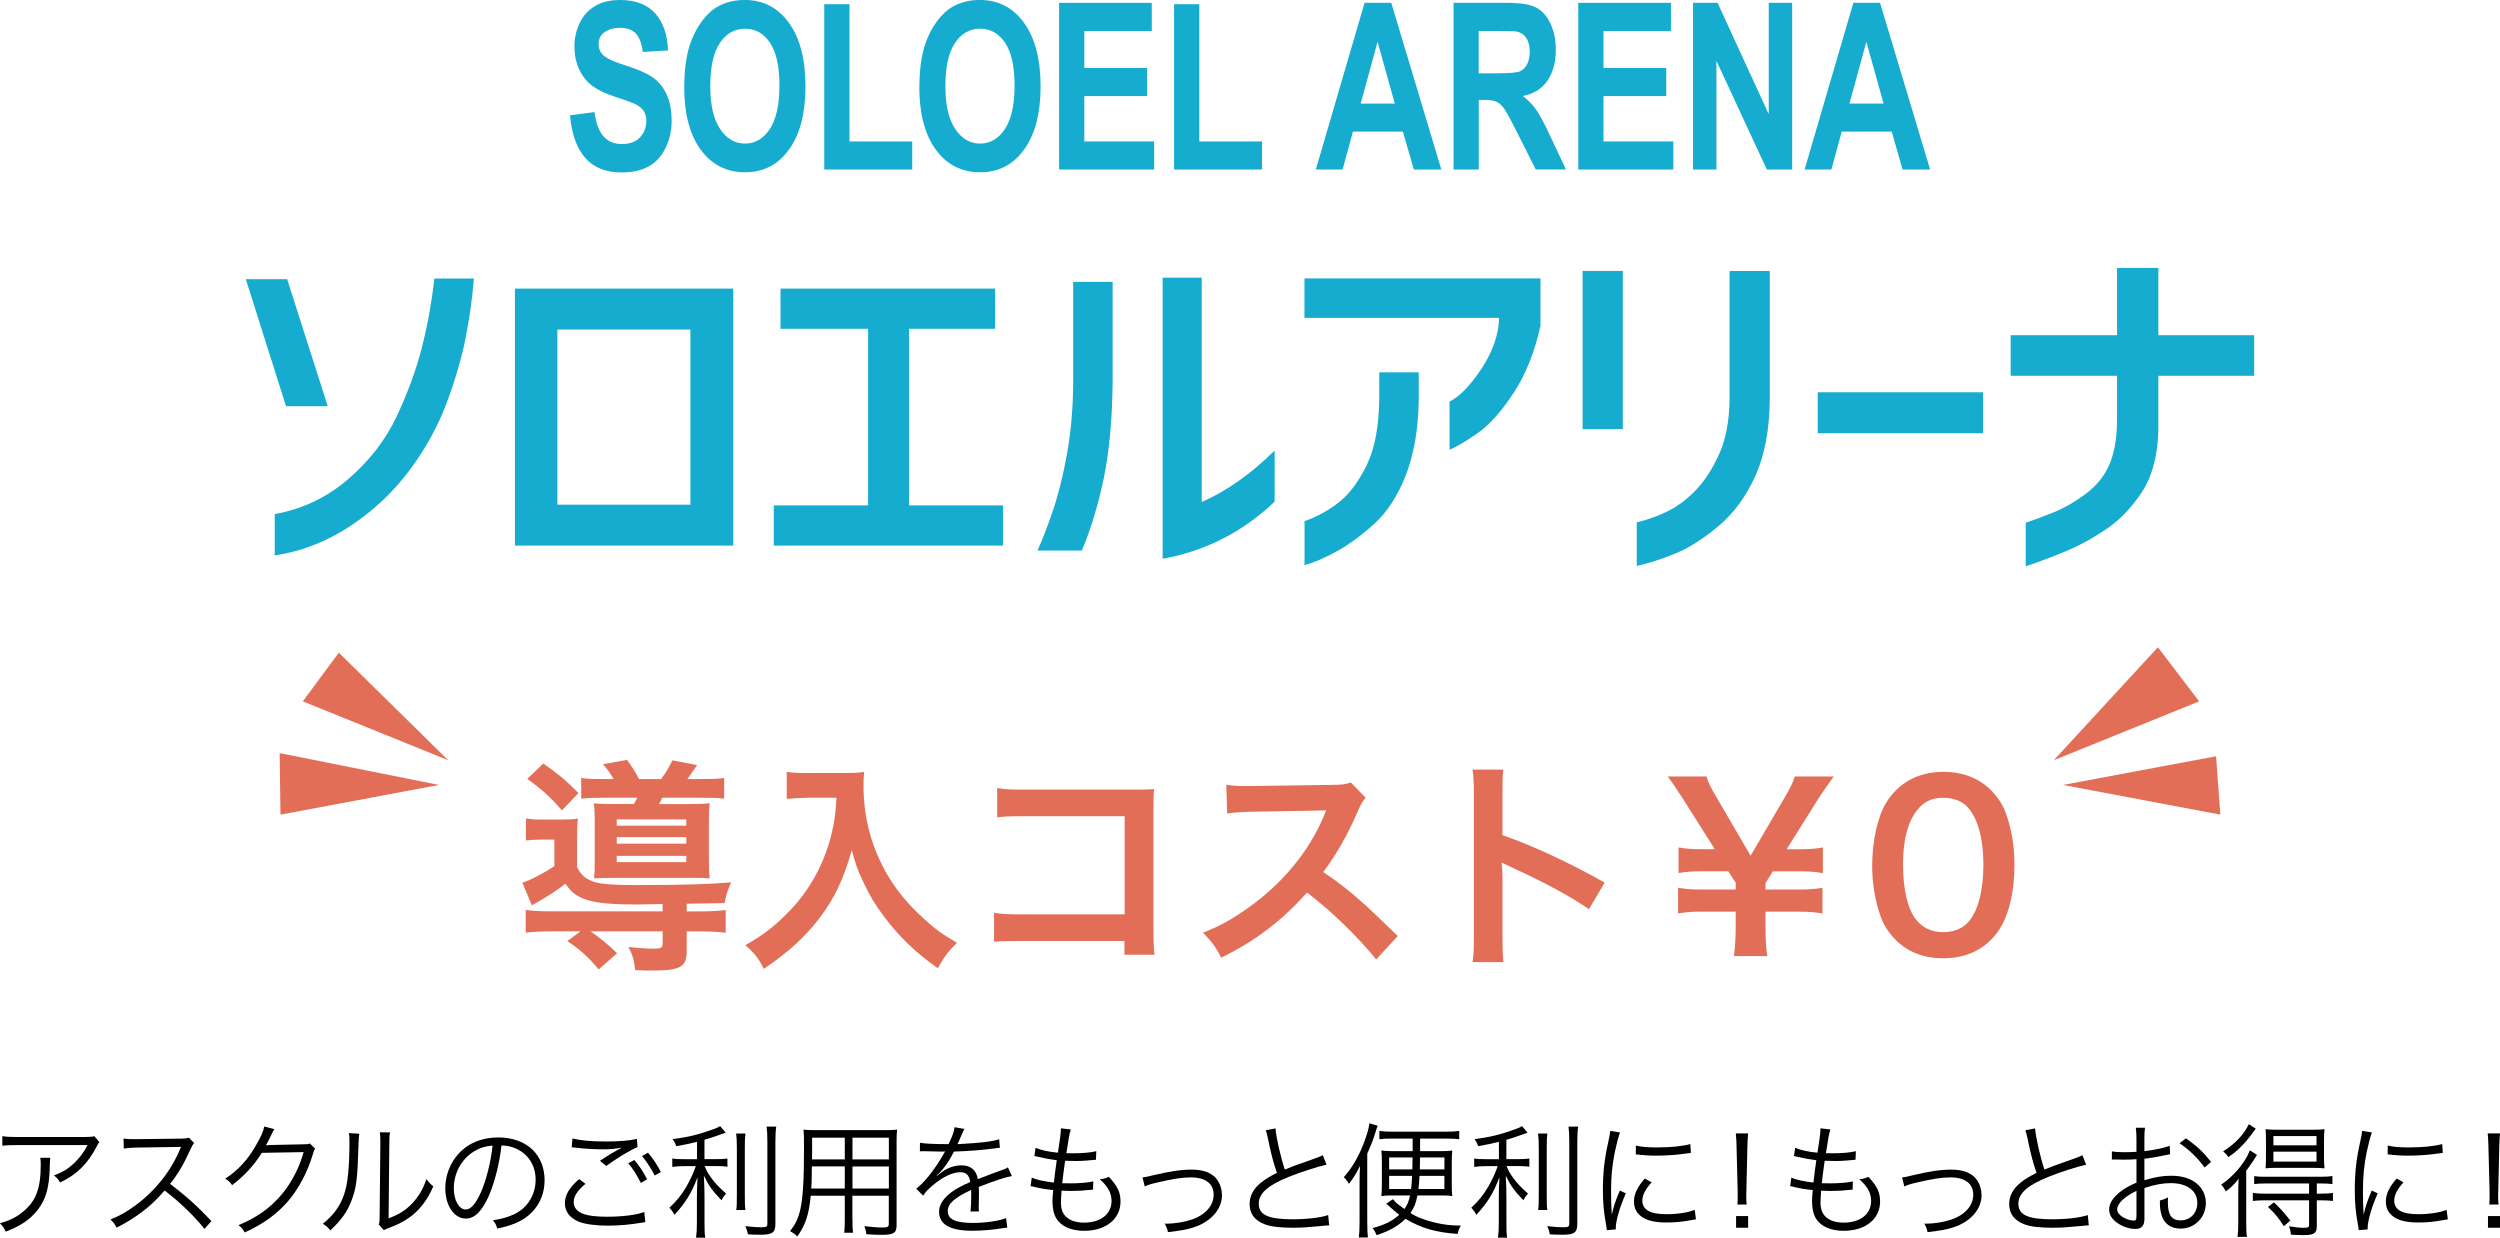 <?xml version="1.0" encoding="UTF-8"?><svg id="_レイヤー_2" xmlns="http://www.w3.org/2000/svg" viewBox="0 0 644.25 318.92"><defs><style>.cls-1{fill:#e26e57;}.cls-2{fill:#15accf;}</style></defs><g id="_レイヤー_1-2"><g><g><path d="M12.96,298.35q-.1,.58-.13,2.24c-.1,5.34-.99,8.51-3.17,11.26-1.95,2.46-4.32,4.06-8.19,5.54-.48-1.02-.7-1.34-1.47-2.14,2.59-.77,4.19-1.57,5.86-2.94,3.39-2.72,4.64-5.98,4.64-12.22,0-.9-.03-1.12-.13-1.73h2.59Zm12.64-4.03c-.32,.42-.38,.51-.77,1.28-2.21,4.29-5.18,7.2-9.34,9.12-.48-.8-.74-1.09-1.57-1.82,2.24-.86,3.55-1.63,5.06-3.04,1.47-1.38,2.66-2.94,3.58-4.77H4.38c-1.76,0-2.59,.03-3.78,.16v-2.46c1.09,.16,1.98,.22,3.81,.22H21.6q2.14,0,2.72-.22l1.28,1.54Z"/><path d="M52.67,316.68c-2.53-3.23-6.14-6.72-10.24-9.89-2.24,2.56-3.81,4.03-6.11,5.73-2.21,1.6-3.9,2.66-6.27,3.84-.51-.96-.77-1.31-1.57-2.11,2.46-.99,4.03-1.86,6.5-3.68,5.12-3.78,9.09-8.83,11.42-14.43,.06-.19,.1-.22,.16-.38,.06-.1,.06-.13,.1-.22-.29,.03-.38,.03-.77,.03l-10.69,.16c-1.44,.03-2.37,.1-3.3,.26l-.06-2.59c.86,.13,1.44,.16,2.53,.16h.83l11.42-.13c1.12-.03,1.5-.06,2.05-.26l1.34,1.38c-.32,.38-.54,.77-.9,1.57-1.79,3.97-3.3,6.5-5.28,8.96,4.19,3.2,7.01,5.73,10.66,9.6l-1.82,2.02Z"/><path d="M70.69,290.99q-.29,.42-.7,1.31c-.83,1.73-1.12,2.27-1.47,2.85q.42-.1,9.66-.26c1.12,0,1.22-.03,1.66-.22l1.38,1.34c-.29,.38-.29,.42-.64,1.57-1.34,4.51-3.68,8.86-6.4,12.03-2.94,3.36-6.46,5.89-11.13,8-.51-.93-.77-1.25-1.6-1.89,4.83-1.98,8.22-4.42,11.3-8.1,2.46-2.98,4.38-6.72,5.5-10.72l-10.78,.19c-1.95,3.14-4.51,5.95-7.65,8.32-.54-.8-.86-1.09-1.79-1.66,3.39-2.21,5.82-4.86,8.03-8.77,1.22-2.11,1.86-3.55,2.02-4.67l2.62,.67Z"/><path d="M92.58,292.17q-.13,.8-.19,2.75c-.26,8.67-.51,11.04-1.73,14.27-1.09,2.98-2.62,5.12-5.54,7.9-.64-.83-.96-1.12-1.92-1.73,2.62-2.08,4.35-4.38,5.41-7.36,.99-2.78,1.44-6.98,1.44-13.73,0-1.15-.03-1.54-.13-2.27l2.66,.16Zm7.94-.35c-.16,.77-.19,1.34-.19,2.82l-.19,19.33c2.66-.99,4.29-2.02,5.95-3.71,1.76-1.82,3.01-3.94,3.78-6.4,.67,.86,.93,1.15,1.79,1.86-1.57,3.68-3.68,6.34-6.43,8.22-1.41,.96-2.69,1.6-4.58,2.34q-.58,.22-1.02,.38c-.38,.16-.45,.19-.74,.35l-1.28-1.47c.19-.54,.22-.8,.22-2.18l.19-18.72q0-2.08-.13-2.85l2.62,.03Z"/><path d="M126.11,307.88c-1.86,4.22-3.74,6.14-6.05,6.14-3.04,0-5.31-3.33-5.31-7.81,0-3.26,1.22-6.43,3.36-8.83,2.56-2.82,6.05-4.26,10.33-4.26,3.58,0,6.72,1.12,8.8,3.17,2.02,1.95,3.1,4.74,3.1,7.81,0,4.96-2.69,9.06-7.33,11.04-1.44,.61-2.66,.99-4.86,1.47-.32-1.06-.51-1.38-1.12-2.14,2.34-.38,3.84-.8,5.34-1.5,3.52-1.6,5.66-5.02,5.66-8.96,0-3.65-1.86-6.59-5.09-8.03-1.18-.51-2.11-.74-3.71-.8-.48,4.45-1.7,9.34-3.14,12.7Zm-3.94-11.17c-3.23,1.95-5.22,5.57-5.22,9.54,0,3.07,1.34,5.44,3.07,5.44,1.34,0,2.62-1.5,4-4.64,1.31-3.01,2.5-7.74,2.91-11.84-1.92,.16-3.3,.61-4.77,1.5Z"/><path d="M150.88,305.07c-2.08,1.73-3.04,3.2-3.04,4.7s.93,2.53,2.72,3.14c1.22,.42,3.33,.64,5.86,.64,4,0,7.81-.48,9.6-1.22l.29,2.62c-.45,.03-.48,.06-1.09,.16-2.78,.48-5.82,.74-8.64,.74-3.07,0-5.79-.38-7.36-.99-2.4-.99-3.65-2.62-3.65-4.83,0-2.08,1.22-4.1,3.68-6.18l1.63,1.22Zm-3.36-11.68c2.34,.54,4.86,.77,8.51,.77s6.34-.22,8.1-.67l.16,2.11c-1.95,.83-5.31,2.85-8.06,4.86l-1.63-1.31c2.59-1.73,3.36-2.18,5.66-3.39-1.92,.32-3.01,.42-4.83,.42-2.24,0-4.96-.16-7.04-.42q-.61-.06-1.06-.1l.19-2.27Zm15.97,5.54c1.41,1.73,2.3,3.07,3.26,4.96l-1.6,.96c-.8-1.7-2.34-4.1-3.26-5.09l1.6-.83Zm3.49-1.89c1.47,1.76,2.27,2.98,3.33,4.99l-1.6,.9c-.7-1.5-2.05-3.55-3.26-5.02l1.54-.86Z"/><path d="M179.62,294.25c-1.98,.48-2.98,.7-5.34,1.12-.26-.74-.48-1.18-.93-1.82,3.94-.51,6.5-1.12,10.14-2.43,1.15-.38,1.54-.58,2.08-.93l1.44,1.7q-.51,.19-1.28,.45c-1.47,.54-2.59,.93-4.19,1.38v4.99h3.14c1.12,0,1.95-.03,2.78-.16v2.11c-.8-.13-1.57-.16-2.85-.16h-3.01c.54,1.34,.8,1.79,1.54,2.82,.99,1.44,2.02,2.53,3.97,4.26-.54,.61-.83,1.02-1.18,1.73-2.37-2.46-3.3-3.78-4.54-6.34,.1,1.79,.16,3.97,.16,5.41v6.66c0,1.95,.03,2.98,.19,3.9h-2.37c.16-1.12,.22-2.18,.22-3.9v-6.24c0-1.79,.03-2.69,.16-5.44-1.5,4.03-3.07,6.59-5.95,9.7-.45-.83-.8-1.31-1.31-1.82,1.92-1.79,3.1-3.26,4.35-5.38,1.02-1.76,1.95-3.78,2.46-5.34h-3.04c-1.28,0-2.14,.06-3.01,.19v-2.18c.74,.16,1.5,.19,3.04,.19h3.33v-4.45Zm12.48-2.14c-.13,1.02-.16,1.79-.16,3.65v12.35c0,2.18,.03,2.82,.16,3.71h-2.37c.13-.9,.16-1.57,.16-3.71v-12.35c0-1.79-.06-2.66-.19-3.65h2.4Zm7.94-1.79c-.16,1.06-.22,2.24-.22,4.03v21.02c0,2.27-.77,2.82-3.81,2.82-.9,0-2.24-.03-3.26-.1-.16-.83-.32-1.31-.67-2.11,1.7,.19,3.07,.29,4.13,.29,1.28,0,1.54-.16,1.54-.96v-20.96c0-1.82-.06-3.01-.19-4.03h2.5Z"/><path d="M219.68,314.19c0,1.7,.03,2.72,.16,3.49h-2.3c.13-.83,.16-1.79,.16-3.49v-6.05h-8.77c-.48,4.83-1.31,7.46-3.46,10.5-.7-.67-1.02-.9-1.86-1.38,1.38-1.79,2.08-3.23,2.59-5.41,.7-2.94,.99-7.62,.99-15.52,0-3.23,0-3.84-.13-5.22,.96,.1,1.92,.13,3.52,.13h17.21c1.6,0,2.46-.03,3.39-.13-.1,.86-.13,1.7-.13,3.14v21.47c0,2.02-.74,2.5-3.84,2.5-1.02,0-2.62-.06-3.97-.16-.06-.74-.19-1.28-.48-2.08,1.86,.22,3.42,.35,4.58,.35,1.41,0,1.7-.16,1.7-.96v-7.23h-9.38v6.05Zm-10.46-13.6c-.03,.9-.03,1.66-.03,2.11-.03,1.98-.03,2.11-.13,3.58h8.64v-5.7h-8.48Zm8.48-7.42h-8.42v3.81l-.03,1.79h8.45v-5.6Zm11.36,5.6v-5.6h-9.38v5.6h9.38Zm-9.38,7.52h9.38v-5.7h-9.38v5.7Z"/><path d="M244.45,294.86c1.06-2.24,1.44-3.36,1.54-4.38l2.56,.45q-.29,.42-.83,1.73c-.42,1.02-.83,1.89-.99,2.18q.38-.03,.67-.03c5.12-.26,8.32-.64,10.08-1.22l.19,2.18c-.51,.03-.7,.06-1.28,.16-3.33,.45-6.69,.7-10.56,.83-.96,1.89-1.76,3.17-2.88,4.54-.32,.38-.96,1.12-1.09,1.22-.22,.16-.38,.29-.42,.32,0,.03-.03,.03-.03,.03v.03q.03,.06,.06,.1,1.15-.9,1.47-1.12c1.47-1.02,3.17-1.57,4.83-1.57,2.37,0,3.81,1.18,4.22,3.55,2.34-.93,4.16-1.6,5.57-2.11,1.57-.54,1.66-.58,2.18-.93l1.02,2.24c-1.66,.29-4.54,1.25-8.54,2.82,.06,.83,.06,1.15,.06,1.95,0,.42,0,1.12-.03,1.76-.03,.7-.03,1.15-.03,1.44,0,.45,0,.7,.06,1.15l-2.18,.03c.1-.7,.19-2.66,.19-4.61,0-.51,0-.58-.03-.96-4.35,2.05-6.02,3.55-6.02,5.47,0,2.11,1.98,3.04,6.5,3.04,3.17,0,6.72-.51,8.54-1.25l.29,2.46c-.48,.03-.64,.06-1.28,.16-2.53,.42-5.31,.64-7.78,.64-5.73,0-8.51-1.63-8.51-4.93,0-1.76,1.09-3.42,3.26-5.06,1.09-.8,2.62-1.63,4.77-2.56-.26-1.76-1.02-2.53-2.53-2.53-2.02,0-4.54,1.18-7.14,3.39-1.25,1.06-1.95,1.79-2.46,2.66l-1.79-1.79c2.21-1.7,4.86-5.06,7.17-9.15q.1-.16,.29-.48c-.13,.03-.45,.06-.61,.06-.51,0-3.52-.06-4.7-.1h-.51c-.29,0-.35,0-.7,.03l.03-2.21c1.15,.22,3.58,.35,6.85,.35h.51Z"/><path d="M265.86,303.47c1.28,.58,3.3,.99,5.73,1.28,.16-1.57,.48-4.06,.74-5.76-1.5-.19-2.88-.42-4.77-.86-.42-.1-.54-.13-.99-.22l.29-2.11c1.38,.58,3.52,1.06,5.76,1.25,.51-3.07,.77-5.18,.77-6.02v-.26l2.56,.29c-.19,.61-.29,.99-.51,2.14q-.03,.29-.32,2.05c-.1,.7-.16,1.02-.32,1.92,.9,.03,1.34,.03,1.86,.03,2.4,0,4.42-.19,5.86-.54l-.1,2.21q-.64,.06-2.24,.19c-.99,.1-1.95,.13-2.88,.13-.51,0-1.06,0-2.82-.06-.51,3.68-.54,4-.74,5.79,1.22,.03,1.66,.03,2.11,.03,2.3,0,4.64-.19,5.89-.51l-.06,2.14c-.32,.03-.42,.03-.86,.06-1.63,.19-3.01,.26-4.51,.26-.8,0-1.31,0-2.75-.06q0,.22-.03,.64c-.06,.77-.13,1.82-.13,2.37,0,1.76,.48,2.98,1.47,3.84,1.02,.9,2.56,1.38,4.51,1.38,4.29,0,7.07-2.21,7.07-5.6,0-2.02-.99-3.81-3.04-5.57,1.06-.13,1.41-.22,2.34-.64,2.27,2.46,3.01,4.03,3.01,6.37,0,4.51-3.78,7.55-9.38,7.55-3.36,0-5.92-1.15-7.17-3.2-.64-1.06-.99-2.59-.99-4.42,0-.67,.03-1.31,.13-2.11q.03-.48,.06-.77c-1.92-.19-3.39-.45-4.83-.8-.51-.16-.61-.16-.99-.19l.29-2.21Z"/><path d="M294.43,303.4c.8-.06,.96-.1,2.94-.58,4.19-.99,7.01-1.41,9.76-1.41,3.3,0,5.57,.99,6.78,2.98,.64,1.02,.99,2.34,.99,3.65,0,3.58-2.88,6.85-7.33,8.26-1.95,.61-2.72,.74-6.59,1.22-.19-.9-.32-1.22-.83-2.21,.19,.03,.32,.03,.45,.03,1.98,0,4.48-.38,6.3-.99,3.65-1.18,5.86-3.62,5.86-6.46s-2.05-4.48-5.92-4.48c-2.14,0-4.61,.38-8.42,1.28-1.95,.45-2.46,.61-3.42,1.06l-.58-2.34Z"/><path d="M328.7,290.8c.13,2.14,1.31,7.39,2.4,10.59,1.89-.77,2.78-1.12,7.74-2.85,1.12-.42,1.41-.51,2.05-.83l.96,2.43c-2.24,.48-6.82,1.95-9.63,3.1-5.47,2.18-7.84,4.29-7.84,6.94,0,2.91,2.46,4.03,8.74,4.03,3.68,0,7.26-.42,9.15-1.09l.26,2.66q-.61,0-2.37,.19c-3.3,.32-4.83,.42-7.07,.42-3.17,0-5.57-.29-7.1-.86-2.62-.96-3.97-2.72-3.97-5.25,0-2.05,.96-3.9,2.85-5.44,1.22-.99,2.21-1.6,4.19-2.59-.9-2.62-1.5-4.86-2.34-8.96-.29-1.34-.35-1.5-.54-2.02l2.53-.48Z"/><path d="M352.35,315.15c0,1.57,.03,2.62,.16,3.74h-2.34c.13-1.02,.19-2.21,.19-3.94v-10.59c0-1.82,.03-2.46,.13-3.94-.86,1.79-1.6,3.01-2.88,4.67-.51-.9-.64-1.06-1.31-1.73,2.3-2.62,3.97-5.54,5.34-9.31,.77-2.11,1.02-2.98,1.25-4.58l2.14,.64c-.22,.54-.38,.99-.61,1.79-.42,1.44-1.12,3.3-2.08,5.41v17.82Zm6.05-21.73c-1.31,0-2.05,.03-2.94,.16v-2.14c.9,.13,1.89,.19,3.14,.19h14.24c1.28,0,2.3-.06,3.2-.19v2.14c-.77-.1-1.73-.16-3.01-.16h-7.07v3.23h5.47c1.25,0,1.98-.03,2.82-.16-.1,.86-.13,1.66-.13,3.26v5.22c0,1.63,.03,2.43,.13,3.26-.83-.13-1.47-.16-2.62-.16h-6.37c-.38,2.05-.8,3.07-1.79,4.51,1.25,.9,3.68,1.86,6.21,2.46,2.46,.58,4.1,.77,6.78,.8-.42,.67-.61,1.22-.86,2.14-5.57-.38-9.41-1.5-13.41-3.9-1.95,1.92-4,3.07-7.42,4.22-.29-.7-.58-1.22-1.06-1.82,3.2-.86,4.99-1.76,6.88-3.42-.54-.42-.83-.64-1.38-1.12q-.22-.19-.96-.86c-.29-.26-.48-.42-1.02-.9l1.73-1.15c.83,.99,.9,1.06,2.98,2.53,.74-1.09,1.09-1.95,1.44-3.49h-5.06c-.93,0-1.54,.03-2.34,.16,.1-.96,.13-1.66,.13-3.07v-5.57c0-1.34-.03-2.21-.13-3.1,.74,.1,1.73,.16,2.91,.16h5.15v-3.23h-5.63Zm-.42,4.86v3.07h5.98c.03-.64,.03-1.66,.06-3.07h-6.05Zm0,4.74v3.39h5.66c.13-1.12,.19-1.86,.26-3.39h-5.92Zm7.84,0c-.1,1.66-.16,2.18-.29,3.39h6.69v-3.39h-6.4Zm.13-4.74q-.03,1.54-.06,3.07h6.34v-3.07h-6.27Z"/><path d="M386.27,294.25c-1.98,.48-2.98,.7-5.34,1.12-.26-.74-.48-1.18-.93-1.82,3.94-.51,6.5-1.12,10.14-2.43,1.15-.38,1.54-.58,2.08-.93l1.44,1.7q-.51,.19-1.28,.45c-1.47,.54-2.59,.93-4.19,1.38v4.99h3.14c1.12,0,1.95-.03,2.78-.16v2.11c-.8-.13-1.57-.16-2.85-.16h-3.01c.54,1.34,.8,1.79,1.54,2.82,.99,1.44,2.02,2.53,3.97,4.26-.54,.61-.83,1.02-1.18,1.73-2.37-2.46-3.3-3.78-4.54-6.34,.1,1.79,.16,3.97,.16,5.41v6.66c0,1.95,.03,2.98,.19,3.9h-2.37c.16-1.12,.22-2.18,.22-3.9v-6.24c0-1.79,.03-2.69,.16-5.44-1.5,4.03-3.07,6.59-5.95,9.7-.45-.83-.8-1.31-1.31-1.82,1.92-1.79,3.1-3.26,4.35-5.38,1.02-1.76,1.95-3.78,2.46-5.34h-3.04c-1.28,0-2.14,.06-3.01,.19v-2.18c.74,.16,1.5,.19,3.04,.19h3.33v-4.45Zm12.48-2.14c-.13,1.02-.16,1.79-.16,3.65v12.35c0,2.18,.03,2.82,.16,3.71h-2.37c.13-.9,.16-1.57,.16-3.71v-12.35c0-1.79-.06-2.66-.19-3.65h2.4Zm7.94-1.79c-.16,1.06-.22,2.24-.22,4.03v21.02c0,2.27-.77,2.82-3.81,2.82-.9,0-2.24-.03-3.26-.1-.16-.83-.32-1.31-.67-2.11,1.7,.19,3.07,.29,4.13,.29,1.28,0,1.54-.16,1.54-.96v-20.96c0-1.82-.06-3.01-.19-4.03h2.5Z"/><path d="M417.47,291.82c-.48,1.38-.86,2.94-1.34,5.12-.67,3.36-.96,6.18-.96,10.02,0,2.5,.06,4.38,.19,6.08,.45-2.14,1.06-3.9,2.08-6.24l1.54,.74c-1.44,3.17-2.59,7.01-2.59,8.8v.48l-2.3,.19c-.06-.51-.1-.67-.19-1.28-.61-3.39-.83-5.7-.83-9.06,0-4.54,.38-7.94,1.44-12.67,.32-1.5,.38-1.82,.45-2.56l2.53,.38Zm8.16,12.86c-1.6,1.76-2.4,3.3-2.4,4.7,0,2.37,2.02,3.52,6.14,3.52,2.91,0,5.63-.42,7.36-1.12l.32,2.46c-.42,.03-.48,.06-1.12,.16-2.24,.45-4.38,.64-6.56,.64-3.65,0-5.95-.77-7.33-2.43-.64-.8-.96-1.76-.96-2.94,0-1.95,.8-3.68,2.78-5.95l1.76,.96Zm-4.06-9.47c1.38,.35,2.94,.48,5.44,.48,3.55,0,6.43-.29,8.58-.86l.16,2.27c-.06,0-.8,.1-2.21,.29-1.86,.26-4.42,.42-6.88,.42-1.79,0-3.04-.1-5.12-.32l.03-2.27Z"/><path d="M447.74,310.41c.06-.99,.06-1.22,.06-2.27v-1.15l-.29-11.39c-.03-1.34-.06-2.3-.19-3.52h3.17c-.1,1.22-.16,2.18-.19,3.52l-.26,11.39q-.03,1.34-.03,1.47c0,.58,.03,1.15,.1,1.95h-2.37Zm-.35,5.98v-3.01h3.1v3.01h-3.1Z"/><path d="M461.6,303.47c1.28,.58,3.3,.99,5.73,1.28,.16-1.57,.48-4.06,.74-5.76-1.5-.19-2.88-.42-4.77-.86-.42-.1-.54-.13-.99-.22l.29-2.11c1.38,.58,3.52,1.06,5.76,1.25,.51-3.07,.77-5.18,.77-6.02v-.26l2.56,.29c-.19,.61-.29,.99-.51,2.14q-.03,.29-.32,2.05c-.1,.7-.16,1.02-.32,1.92,.9,.03,1.34,.03,1.86,.03,2.4,0,4.42-.19,5.86-.54l-.1,2.21q-.64,.06-2.24,.19c-.99,.1-1.95,.13-2.88,.13-.51,0-1.06,0-2.82-.06-.51,3.68-.54,4-.74,5.79,1.22,.03,1.66,.03,2.11,.03,2.3,0,4.64-.19,5.89-.51l-.06,2.14c-.32,.03-.42,.03-.86,.06-1.63,.19-3.01,.26-4.51,.26-.8,0-1.31,0-2.75-.06q0,.22-.03,.64c-.06,.77-.13,1.82-.13,2.37,0,1.76,.48,2.98,1.47,3.84,1.02,.9,2.56,1.38,4.51,1.38,4.29,0,7.07-2.21,7.07-5.6,0-2.02-.99-3.81-3.04-5.57,1.06-.13,1.41-.22,2.34-.64,2.27,2.46,3.01,4.03,3.01,6.37,0,4.51-3.78,7.55-9.38,7.55-3.36,0-5.92-1.15-7.17-3.2-.64-1.06-.99-2.59-.99-4.42,0-.67,.03-1.31,.13-2.11q.03-.48,.06-.77c-1.92-.19-3.39-.45-4.83-.8-.51-.16-.61-.16-.99-.19l.29-2.21Z"/><path d="M490.18,303.4c.8-.06,.96-.1,2.94-.58,4.19-.99,7.01-1.41,9.76-1.41,3.3,0,5.57,.99,6.78,2.98,.64,1.02,.99,2.34,.99,3.65,0,3.58-2.88,6.85-7.33,8.26-1.95,.61-2.72,.74-6.59,1.22-.19-.9-.32-1.22-.83-2.21,.19,.03,.32,.03,.45,.03,1.98,0,4.48-.38,6.3-.99,3.65-1.18,5.86-3.62,5.86-6.46s-2.05-4.48-5.92-4.48c-2.14,0-4.61,.38-8.42,1.28-1.95,.45-2.46,.61-3.42,1.06l-.58-2.34Z"/><path d="M524.45,290.8c.13,2.14,1.31,7.39,2.4,10.59,1.89-.77,2.78-1.12,7.74-2.85,1.12-.42,1.41-.51,2.05-.83l.96,2.43c-2.24,.48-6.82,1.95-9.63,3.1-5.47,2.18-7.84,4.29-7.84,6.94,0,2.91,2.46,4.03,8.74,4.03,3.68,0,7.26-.42,9.15-1.09l.26,2.66q-.61,0-2.37,.19c-3.3,.32-4.83,.42-7.07,.42-3.17,0-5.57-.29-7.1-.86-2.62-.96-3.97-2.72-3.97-5.25,0-2.05,.96-3.9,2.85-5.44,1.22-.99,2.21-1.6,4.19-2.59-.9-2.62-1.5-4.86-2.34-8.96-.29-1.34-.35-1.5-.54-2.02l2.53-.48Z"/><path d="M559.23,297.45c-.38,.06-.51,.1-.96,.19-2.62,.54-4.16,.8-5.66,.96v5.54c2.78-.83,4.74-1.15,6.88-1.15,2.27,0,4.19,.45,5.66,1.34,2.11,1.25,3.3,3.3,3.3,5.66,0,3.74-2.85,6.62-6.53,6.62-2.53,0-4.32-1.31-4.93-3.62-.29-1.06-.42-2.02-.38-3.62,.99-.26,1.31-.38,2.11-.83-.06,.58-.06,.86-.06,1.25,0,3.33,.96,4.7,3.3,4.7,2.5,0,4.29-1.89,4.29-4.51,0-3.14-2.66-5.09-6.85-5.09-2.05,0-4.1,.38-6.78,1.25v8c0,1.73-.77,2.56-2.34,2.56-1.79,0-3.87-.8-5.28-2.05-.99-.86-1.47-1.86-1.47-3.01,0-1.41,.8-2.78,2.53-4.26,1.18-.99,2.5-1.76,4.51-2.62v-6.05q-.29,.03-1.28,.1c-.58,.03-1.12,.03-2.05,.03-.48,0-1.34,0-1.7-.03h-1.31v-2.11c.93,.16,1.82,.22,3.26,.22,.86,0,2.11-.03,3.07-.1v-3.17c0-1.28-.03-2.08-.16-3.04h2.37c-.13,.9-.16,1.5-.16,2.98v3.07c2.75-.35,4.77-.77,6.53-1.38l.1,2.14Zm-8.67,9.44c-3.17,1.54-4.96,3.26-4.96,4.8,0,.67,.45,1.31,1.38,1.92,.86,.54,2.02,.93,2.85,.93,.64,0,.74-.19,.74-1.57v-6.08Zm17.57-6.02c-1.7-2.37-3.97-4.58-6.46-6.27l1.66-1.25c2.94,2.08,4.54,3.62,6.46,6.08l-1.66,1.44Z"/><path d="M576.8,307.44c0-1.28,.03-2.27,.1-3.71-.93,1.28-1.79,2.14-3.3,3.3-.42-.8-.7-1.22-1.22-1.73,2.4-1.66,4.35-3.65,5.98-6.11,.64-.96,1.02-1.73,1.41-2.75l1.86,1.18c-.77,1.28-1.44,2.27-2.78,4.1v13.44c0,1.7,.03,2.56,.19,3.58h-2.43c.13-.93,.19-1.92,.19-3.52v-7.78Zm4.51-16.57q-1.7,2.3-2.43,3.17c-1.5,1.73-2.82,2.91-4.64,4.16-.38-.61-.74-.99-1.34-1.5,3.04-1.89,5.47-4.45,6.62-7.01l1.79,1.18Zm2.53,14.11c-1.15,0-2.08,.03-2.94,.16v-2.05c.8,.13,1.54,.16,2.98,.16h14.21c1.34,0,2.21-.06,2.98-.19v2.08c-.9-.13-1.79-.16-2.94-.16h-1.09v2.62h1.22c1.28,0,2.11-.06,2.94-.19v2.08c-.9-.13-1.73-.16-2.94-.16h-1.22v6.66c0,1.82-.7,2.3-3.46,2.3-.99,0-1.98-.03-3.2-.13-.1-.93-.19-1.38-.51-2.14,1.57,.26,2.88,.38,3.74,.38,1.22,0,1.44-.13,1.44-.77v-6.3h-11.55c-1.18,0-2.02,.03-2.94,.16v-2.08c.83,.13,1.66,.19,2.94,.19h11.55v-2.62h-11.2Zm3.01-4.03c-1.38,0-2.3,.03-3.01,.13,.06-.8,.1-1.41,.1-3.01v-4.16c0-1.57-.03-2.11-.1-2.91,.8,.1,1.6,.13,3.1,.13h9.02c1.5,0,2.34-.03,3.07-.13-.1,.77-.13,1.57-.13,2.98v4.13c0,1.44,.03,2.21,.13,2.98-.77-.1-1.7-.13-2.98-.13h-9.22Zm1.7,15.04c-1.38-2.18-2.37-3.36-4.1-4.96l1.54-1.18c1.73,1.63,2.59,2.59,4.22,4.7l-1.66,1.44Zm-2.69-20.83h11.1v-2.4h-11.1v2.4Zm0,4.19h11.1v-2.56h-11.1v2.56Z"/><path d="M611.23,291.82c-.48,1.38-.86,2.94-1.34,5.12-.67,3.36-.96,6.18-.96,10.02,0,2.5,.06,4.38,.19,6.08,.45-2.14,1.06-3.9,2.08-6.24l1.54,.74c-1.44,3.17-2.59,7.01-2.59,8.8v.48l-2.3,.19c-.06-.51-.1-.67-.19-1.28-.61-3.39-.83-5.7-.83-9.06,0-4.54,.38-7.94,1.44-12.67,.32-1.5,.38-1.82,.45-2.56l2.53,.38Zm8.16,12.86c-1.6,1.76-2.4,3.3-2.4,4.7,0,2.37,2.02,3.52,6.14,3.52,2.91,0,5.63-.42,7.36-1.12l.32,2.46c-.42,.03-.48,.06-1.12,.16-2.24,.45-4.38,.64-6.56,.64-3.65,0-5.95-.77-7.33-2.43-.64-.8-.96-1.76-.96-2.94,0-1.95,.8-3.68,2.78-5.95l1.76,.96Zm-4.06-9.47c1.38,.35,2.94,.48,5.44,.48,3.55,0,6.43-.29,8.58-.86l.16,2.27c-.06,0-.8,.1-2.21,.29-1.86,.26-4.42,.42-6.88,.42-1.79,0-3.04-.1-5.12-.32l.03-2.27Z"/><path d="M641.5,310.41c.06-.99,.06-1.22,.06-2.27v-1.15l-.29-11.39c-.03-1.34-.06-2.3-.19-3.52h3.17c-.1,1.22-.16,2.18-.19,3.52l-.26,11.39q-.03,1.34-.03,1.47c0,.58,.03,1.15,.1,1.95h-2.37Zm-.35,5.98v-3.01h3.1v3.01h-3.1Z"/></g><g><g><path class="cls-1" d="M170.77,232.97q-5.57,.12-6.67,.12c-11.72,0-15.72-1.16-18.39-5.4-1.8,1.57-4.76,3.42-8.65,5.63l-2.44-5.86c1.74-.46,5.51-2.44,8.24-4.24v-6.85h-3.37c-1.68,0-2.55,.06-3.95,.23v-5.69c1.51,.23,2.44,.29,4.64,.29h4.35c1.91,0,3.08-.06,4.41-.23-.17,1.33-.23,2.44-.23,5.45v7.02c1.04,2.09,2.21,3.08,4.41,3.83,1.97,.58,4.87,.81,10.85,.81,11.78,0,19.15-.23,24.43-.7q-1.22,2.67-1.68,5.34-1.74,.06-9.75,.17v1.97h3.13c3.31,0,5.05-.12,6.91-.35v5.86c-1.86-.23-3.77-.35-7.02-.35h-3.02v5.22c0,3.95-1.74,4.87-8.88,4.87-1.28,0-2.2,0-4.41-.12-.23-2.5-.64-3.83-1.74-5.98,2.5,.29,4.58,.46,6.5,.46s2.32-.23,2.32-1.33v-3.13h-18.57c2.61,1.8,4.35,3.25,6.85,5.63l-4.76,4.18c-2.67-3.19-4.64-4.99-8.07-7.31l3.37-2.5h-7.08c-3.25,0-5.05,.12-7.02,.35v-5.86c1.8,.23,3.6,.35,6.91,.35h28.37v-1.92Zm-30.75-36.21c4.18,2.96,5.51,4.06,9.05,7.6l-4.24,4.47c-2.96-3.37-5.11-5.34-8.94-8.12l4.12-3.95Zm18.1,4c-.87-1.51-1.62-2.55-2.73-3.83l6.21-1.1c1.33,1.8,2.38,3.54,3.08,4.93h5.69c1.33-1.8,1.97-2.9,2.9-4.82l6.38,1.22c-1.22,1.8-1.8,2.61-2.5,3.6h3.66c2.96,0,4.35-.06,5.8-.29v5.34c-1.33-.17-3.08-.23-5.8-.23h-10.15c-.41,.81-.41,.93-.81,1.62h7.78c2.55,0,4.06-.06,5.28-.17-.17,1.39-.23,2.5-.23,4.53v10.15c0,2.09,.06,3.6,.23,4.64-1.45-.12-2.2-.12-4.47-.12h-19.9c-2.61,0-3.95,.06-5.45,.12,.12-1.04,.17-2.09,.17-4.29v-10.56c0-2.03-.06-3.42-.23-4.47,1.1,.12,3.08,.17,5.69,.17h4.64c.35-.64,.46-.87,.87-1.62h-8.59c-2.73,0-4.47,.06-5.86,.23v-5.34c1.33,.23,2.67,.29,5.51,.29h2.84Zm.81,12.01h17.93v-1.62h-17.93v1.62Zm0,4.64h17.93v-1.68h-17.93v1.68Zm0,4.76h17.93v-1.62h-17.93v1.62Z"/><path class="cls-1" d="M208.31,205.58c-1.57,0-3.31,.12-5.57,.29v-6.96c1.68,.23,2.9,.29,5.45,.29h9.23c2.38,0,3.95-.06,5.28-.29-.17,1.68-.17,2.21-.17,3.66,0,8.24,2.09,15.9,6.21,22.98,2.44,4.06,5.28,7.54,9.28,11.14,2.96,2.73,4.64,3.95,8.59,6.27-2.21,2.15-3.31,3.66-4.93,6.56-5.8-4.06-10.15-8.3-14.1-13.64-2.15-2.84-3.42-5.05-5.11-8.59-1.51-3.19-2.03-4.64-2.96-8.24-2.09,7.43-4.41,12.36-8.3,17.52-3.71,4.82-8.07,8.88-14.39,13.11-1.22-2.55-2.55-4.29-4.76-6.09,4.93-2.84,7.78-5.05,11.66-9.11,4.53-4.7,8.07-10.91,9.92-17.18,1.16-4,1.68-7.02,1.91-11.72h-7.25Z"/><path class="cls-1" d="M263.31,242.48c-4,0-5.4,.06-7.14,.23v-7.49c2.15,.35,3.19,.41,7.25,.41h26.4v-25.3h-25.42c-4.12,0-5.34,.06-7.43,.29v-7.54c2.15,.35,3.25,.41,7.49,.41h27.91q3.02,0,5.05-.12c-.17,1.57-.17,2.15-.17,4.82v31.86c0,2.9,.06,4.53,.29,5.98h-7.78v-3.54h-26.46Z"/><path class="cls-1" d="M354.64,247.24c-4.82-5.92-11.49-12.42-17.81-17.23-6.56,7.31-13.23,12.42-22.11,16.77-1.62-3.02-2.32-3.95-4.7-6.44,4.47-1.74,7.25-3.31,11.61-6.38,8.76-6.15,15.72-14.56,19.5-23.62l.64-1.51q-.93,.06-19.21,.35c-2.79,.06-4.35,.17-6.32,.46l-.23-7.43c1.62,.29,2.73,.35,5.11,.35h1.39l20.42-.29c3.25-.06,3.71-.12,5.16-.64l3.83,3.95c-.75,.87-1.22,1.68-1.86,3.13-2.67,6.21-5.51,11.26-9.05,16.02,3.66,2.44,6.79,4.87,10.73,8.41q1.45,1.28,8.47,8.07l-5.57,6.03Z"/><path class="cls-1" d="M379.47,247.94c.29-1.86,.35-3.42,.35-6.5v-37.19c0-2.84-.12-4.35-.35-5.92h7.95c-.23,1.74-.23,2.5-.23,6.09v10.79c7.95,2.79,17.06,7.02,26.34,12.24l-4.06,6.85c-4.82-3.31-10.85-6.62-20.54-11.08-1.33-.64-1.51-.7-1.97-.99,.17,1.63,.23,2.32,.23,3.95v15.32c0,3.02,.06,4.53,.23,6.44h-7.95Z"/><path class="cls-1" d="M446.83,246.37c.29-2.26,.46-4.64,.46-7.49v-3.95h-8.76c-2.61,0-4.12,.12-6.09,.46v-6.62c2.03,.35,3.42,.46,6.09,.46h8.76v-1.74l-1.91-2.96h-6.73c-2.67,0-4.12,.12-6.09,.46v-6.61c1.91,.35,3.42,.46,6.09,.46h3.25l-8.07-12.77c-1.68-2.61-3.19-4.87-4.06-5.98h9.98c.52,1.68,1.16,2.96,2.79,5.69l8.59,14.74,8.59-14.68c1.62-2.73,2.32-4.18,2.79-5.74h10.04c-.75,.99-3.08,4.29-4.12,5.98l-8.01,12.77h3.25c2.61,0,4.18-.12,6.09-.46v6.61c-1.97-.35-3.54-.46-6.09-.46h-6.79l-1.91,3.02v1.68h8.59c2.61,0,4.06-.12,6.09-.46v6.62c-1.97-.35-3.54-.46-6.09-.46h-8.59v3.95c0,3.31,.12,5.16,.46,7.49h-8.59Z"/><path class="cls-1" d="M488.55,242.25c-1.74-1.74-3.08-3.77-3.83-5.86-1.51-4.12-2.26-8.65-2.26-13.35,0-6.15,1.39-12.53,3.54-16.07,3.13-5.22,8.36-8.07,14.8-8.07,4.93,0,9.17,1.62,12.24,4.7,1.74,1.74,3.08,3.77,3.83,5.86,1.51,4.06,2.26,8.7,2.26,13.46,0,7.14-1.57,13.4-4.29,17.18-3.25,4.53-8.07,6.85-14.1,6.85-4.93,0-9.11-1.62-12.19-4.7Zm18.51-4.47c2.61-2.73,4.06-8.12,4.06-14.91s-1.45-12.01-4.06-14.85c-1.39-1.57-3.71-2.44-6.32-2.44-2.79,0-4.82,.93-6.5,2.96-2.55,3.02-3.83,7.78-3.83,14.1s1.1,11.14,2.96,13.81c1.8,2.55,4.24,3.77,7.43,3.77,2.55,0,4.82-.87,6.27-2.44Z"/></g><polygon class="cls-1" points="115.5 195.91 87.31 168.2 78.04 180.74 115.5 195.91"/><polygon class="cls-1" points="113.14 202.28 72.07 194.08 72.28 209.93 113.14 202.28"/><polygon class="cls-1" points="529.26 195.91 556.09 166.8 566.72 180.74 529.26 195.91"/><polygon class="cls-1" points="531.63 202.28 571.08 194.89 572.18 209.93 531.63 202.28"/></g><g><path class="cls-2" d="M146.87,29.71l6.33-.82c.38,2.83,1.15,4.91,2.32,6.24,1.16,1.33,2.74,1.99,4.71,1.99,2.09,0,3.67-.59,4.74-1.77,1.06-1.18,1.59-2.56,1.59-4.15,0-1.02-.22-1.88-.67-2.59-.45-.71-1.23-1.33-2.34-1.86-.76-.35-2.5-.98-5.21-1.88-3.49-1.15-5.93-2.57-7.34-4.25-1.98-2.36-2.97-5.24-2.97-8.64,0-2.19,.46-4.23,1.4-6.14,.93-1.9,2.27-3.35,4.02-4.35,1.75-1,3.86-1.49,6.34-1.49,4.04,0,7.09,1.18,9.13,3.54,2.04,2.36,3.12,5.52,3.22,9.46l-6.5,.38c-.28-2.21-.88-3.79-1.79-4.76-.92-.97-2.29-1.45-4.12-1.45s-3.37,.52-4.44,1.55c-.69,.66-1.03,1.55-1.03,2.67,0,1.02,.32,1.89,.97,2.61,.82,.92,2.81,1.88,5.98,2.87s5.5,2.03,7.02,3.09c1.52,1.06,2.7,2.52,3.56,4.37s1.29,4.13,1.29,6.84c0,2.46-.51,4.77-1.54,6.91-1.03,2.15-2.48,3.75-4.35,4.79-1.88,1.04-4.21,1.57-7.01,1.57-4.07,0-7.2-1.25-9.38-3.76-2.18-2.51-3.49-6.17-3.91-10.97Z"/><path class="cls-2" d="M176.34,22.47c0-4.38,.49-8.05,1.47-11.02,.73-2.19,1.73-4.15,3-5.89,1.27-1.74,2.66-3.03,4.16-3.87,2.01-1.13,4.32-1.7,6.94-1.7,4.75,0,8.54,1.96,11.39,5.89,2.85,3.93,4.27,9.39,4.27,16.38s-1.41,12.36-4.24,16.27c-2.83,3.92-6.61,5.87-11.34,5.87s-8.6-1.95-11.43-5.84c-2.83-3.9-4.24-9.26-4.24-16.1Zm6.7-.29c0,4.86,.84,8.55,2.53,11.06,1.68,2.51,3.82,3.76,6.42,3.76s4.72-1.25,6.38-3.74c1.66-2.49,2.49-6.23,2.49-11.21s-.81-8.59-2.43-11.02c-1.62-2.42-3.77-3.63-6.45-3.63s-4.84,1.23-6.48,3.68c-1.64,2.45-2.46,6.15-2.46,11.09Z"/><path class="cls-2" d="M212.41,43.68V1.08h6.5V36.45h16.17v7.24h-22.68Z"/><path class="cls-2" d="M236.93,22.47c0-4.38,.49-8.05,1.47-11.02,.73-2.19,1.73-4.15,3-5.89,1.27-1.74,2.66-3.03,4.16-3.87,2.01-1.13,4.32-1.7,6.94-1.7,4.75,0,8.54,1.96,11.39,5.89,2.85,3.93,4.27,9.39,4.27,16.38s-1.41,12.36-4.24,16.27c-2.83,3.92-6.61,5.87-11.34,5.87s-8.6-1.95-11.43-5.84c-2.83-3.9-4.24-9.26-4.24-16.1Zm6.7-.29c0,4.86,.84,8.55,2.53,11.06,1.68,2.51,3.82,3.76,6.42,3.76s4.72-1.25,6.38-3.74c1.66-2.49,2.49-6.23,2.49-11.21s-.81-8.59-2.43-11.02c-1.62-2.42-3.77-3.63-6.45-3.63s-4.84,1.23-6.48,3.68c-1.64,2.45-2.46,6.15-2.46,11.09Z"/><path class="cls-2" d="M272.93,43.68V.73h23.88V8h-17.38v9.52h16.17v7.24h-16.17v11.69h18v7.24h-24.5Z"/><path class="cls-2" d="M302.56,43.68V1.08h6.5V36.45h16.17v7.24h-22.68Z"/><path class="cls-2" d="M371.42,43.68h-7.08l-2.81-9.76h-12.88l-2.66,9.76h-6.9L351.65,.73h6.88l12.9,42.95Zm-11.98-16.99l-4.44-15.94-4.35,15.94h8.79Z"/><path class="cls-2" d="M374.58,43.68V.73h13.69c3.44,0,5.94,.39,7.5,1.16,1.56,.77,2.81,2.14,3.75,4.12,.94,1.97,1.41,4.23,1.41,6.77,0,3.22-.71,5.88-2.13,7.98-1.42,2.1-3.55,3.42-6.37,3.97,1.41,1.09,2.57,2.3,3.48,3.6,.92,1.31,2.15,3.63,3.7,6.97l3.93,8.38h-7.78l-4.7-9.35c-1.67-3.34-2.81-5.44-3.43-6.31-.62-.87-1.27-1.46-1.96-1.79-.69-.32-1.78-.48-3.27-.48h-1.32v17.93h-6.5Zm6.5-24.79h4.81c3.12,0,5.07-.18,5.84-.53,.78-.35,1.38-.96,1.82-1.82,.44-.86,.66-1.93,.66-3.22,0-1.45-.29-2.61-.87-3.5-.58-.89-1.4-1.45-2.45-1.68-.53-.1-2.11-.15-4.75-.15h-5.08v10.9Z"/><path class="cls-2" d="M406.72,43.68V.73h23.88V8h-17.38v9.52h16.17v7.24h-16.17v11.69h18v7.24h-24.5Z"/><path class="cls-2" d="M436.29,43.68V.73h6.33l13.18,28.68V.73h6.04V43.68h-6.53l-12.99-28.01v28.01h-6.04Z"/><path class="cls-2" d="M497.38,43.68h-7.08l-2.81-9.76h-12.88l-2.66,9.76h-6.9L477.61,.73h6.88l12.9,42.95Zm-11.98-16.99l-4.44-15.94-4.35,15.94h8.79Z"/></g><g><path class="cls-2" d="M74,71.95l10.46,32.73h-10.75l-10.36-32.73h10.65Zm-3.2,71.18v-10.65c7.17-1.29,13.49-4.31,18.98-9.05,5.49-4.75,9.65-10.15,12.49-16.22,2.84-6.07,4.99-11.94,6.44-17.62,1.45-5.68,2.53-11.62,3.24-17.82h10.17c-.39,4.97-1.1,10.07-2.13,15.3-1.03,5.23-2.68,10.86-4.94,16.9-2.26,6.04-5.49,11.85-9.68,17.43-4.2,5.59-9.3,10.35-15.3,14.28-6,3.94-12.43,6.42-19.27,7.46Z"/><path class="cls-2" d="M188.96,140.61h-56.26V74.37h56.26v66.24Zm-11.04-55.68h-34.28v45.13h34.28v-45.13Z"/><path class="cls-2" d="M201.14,84.73v-10.36h55.3v10.36h-22.18v45.51h24.21v10.36h-59.07v-10.36h24.31v-45.51h-22.56Z"/><path class="cls-2" d="M267.36,141.87c1.16-2.52,2.47-5.89,3.92-10.12,1.45-4.23,2.69-9.23,3.73-15.01,1.03-5.78,1.55-12.09,1.55-18.93v-25.18h10.17v25.18c-.07,10.01-.84,18.53-2.32,25.57-1.49,7.04-3.36,13.2-5.62,18.5h-11.43Zm61.11-12.59c-8.2,7.81-17.82,12.72-28.86,14.72V71.56h10.07v57.81c6.46-2.84,12.72-7.26,18.79-13.27v13.17Z"/><path class="cls-2" d="M336.16,81.92v-10.17h60.82v12.2c-1.49,6.78-3.81,12.57-6.97,17.38-3.16,4.81-6.29,8.28-9.39,10.41s-5.46,3.52-7.07,4.16v-12.4c2.65-1.36,5.41-4.21,8.28-8.57,2.87-4.36,4.37-8.7,4.5-13.02h-50.16Zm0,52.39c3.29-1.16,6.28-2.81,8.96-4.94,2.68-2.13,5.05-5.33,7.12-9.59,2.07-4.26,3.13-10.01,3.2-17.24v-6.59h10.17v7.17c-.13,7.55-1.24,14.01-3.34,19.37-2.1,5.36-4.84,9.56-8.23,12.59-3.39,3.04-6.62,5.39-9.68,7.07-3.07,1.68-5.8,2.84-8.18,3.49v-11.33Z"/><path class="cls-2" d="M407.84,110.59v-40.77h10.36v40.77h-10.36Zm13.94,24.02c2.32-.52,4.81-1.39,7.46-2.61,2.65-1.23,5.15-3.03,7.51-5.42,2.36-2.39,4.42-5.52,6.2-9.39,1.77-3.87,2.69-8.62,2.76-14.24v-33.12h10.36v33.12c-.07,7.75-1.29,14.28-3.68,19.61-2.39,5.33-5.54,9.64-9.44,12.93-3.91,3.29-7.62,5.67-11.14,7.12-3.52,1.45-6.86,2.53-10.02,3.24v-11.23Z"/><path class="cls-2" d="M468.43,111.65v-10.56h42.61v10.56h-42.61Z"/><path class="cls-2" d="M518.15,96.84v-10.46h27.41v-17.33h10.65v17.33h24.69v10.46h-24.69v14.14c-.19,6.52-1.6,11.78-4.21,15.78-2.61,4-5.68,7.2-9.2,9.59-3.52,2.39-7.09,4.33-10.7,5.81-3.62,1.48-6.97,2.74-10.07,3.78v-11.23c2.26-.77,4.68-1.68,7.26-2.71,2.58-1.03,5.28-2.58,8.09-4.65,2.81-2.07,4.86-4.57,6.15-7.51,1.29-2.94,1.97-6.67,2.03-11.19v-11.81h-27.41Z"/></g></g></g></svg>